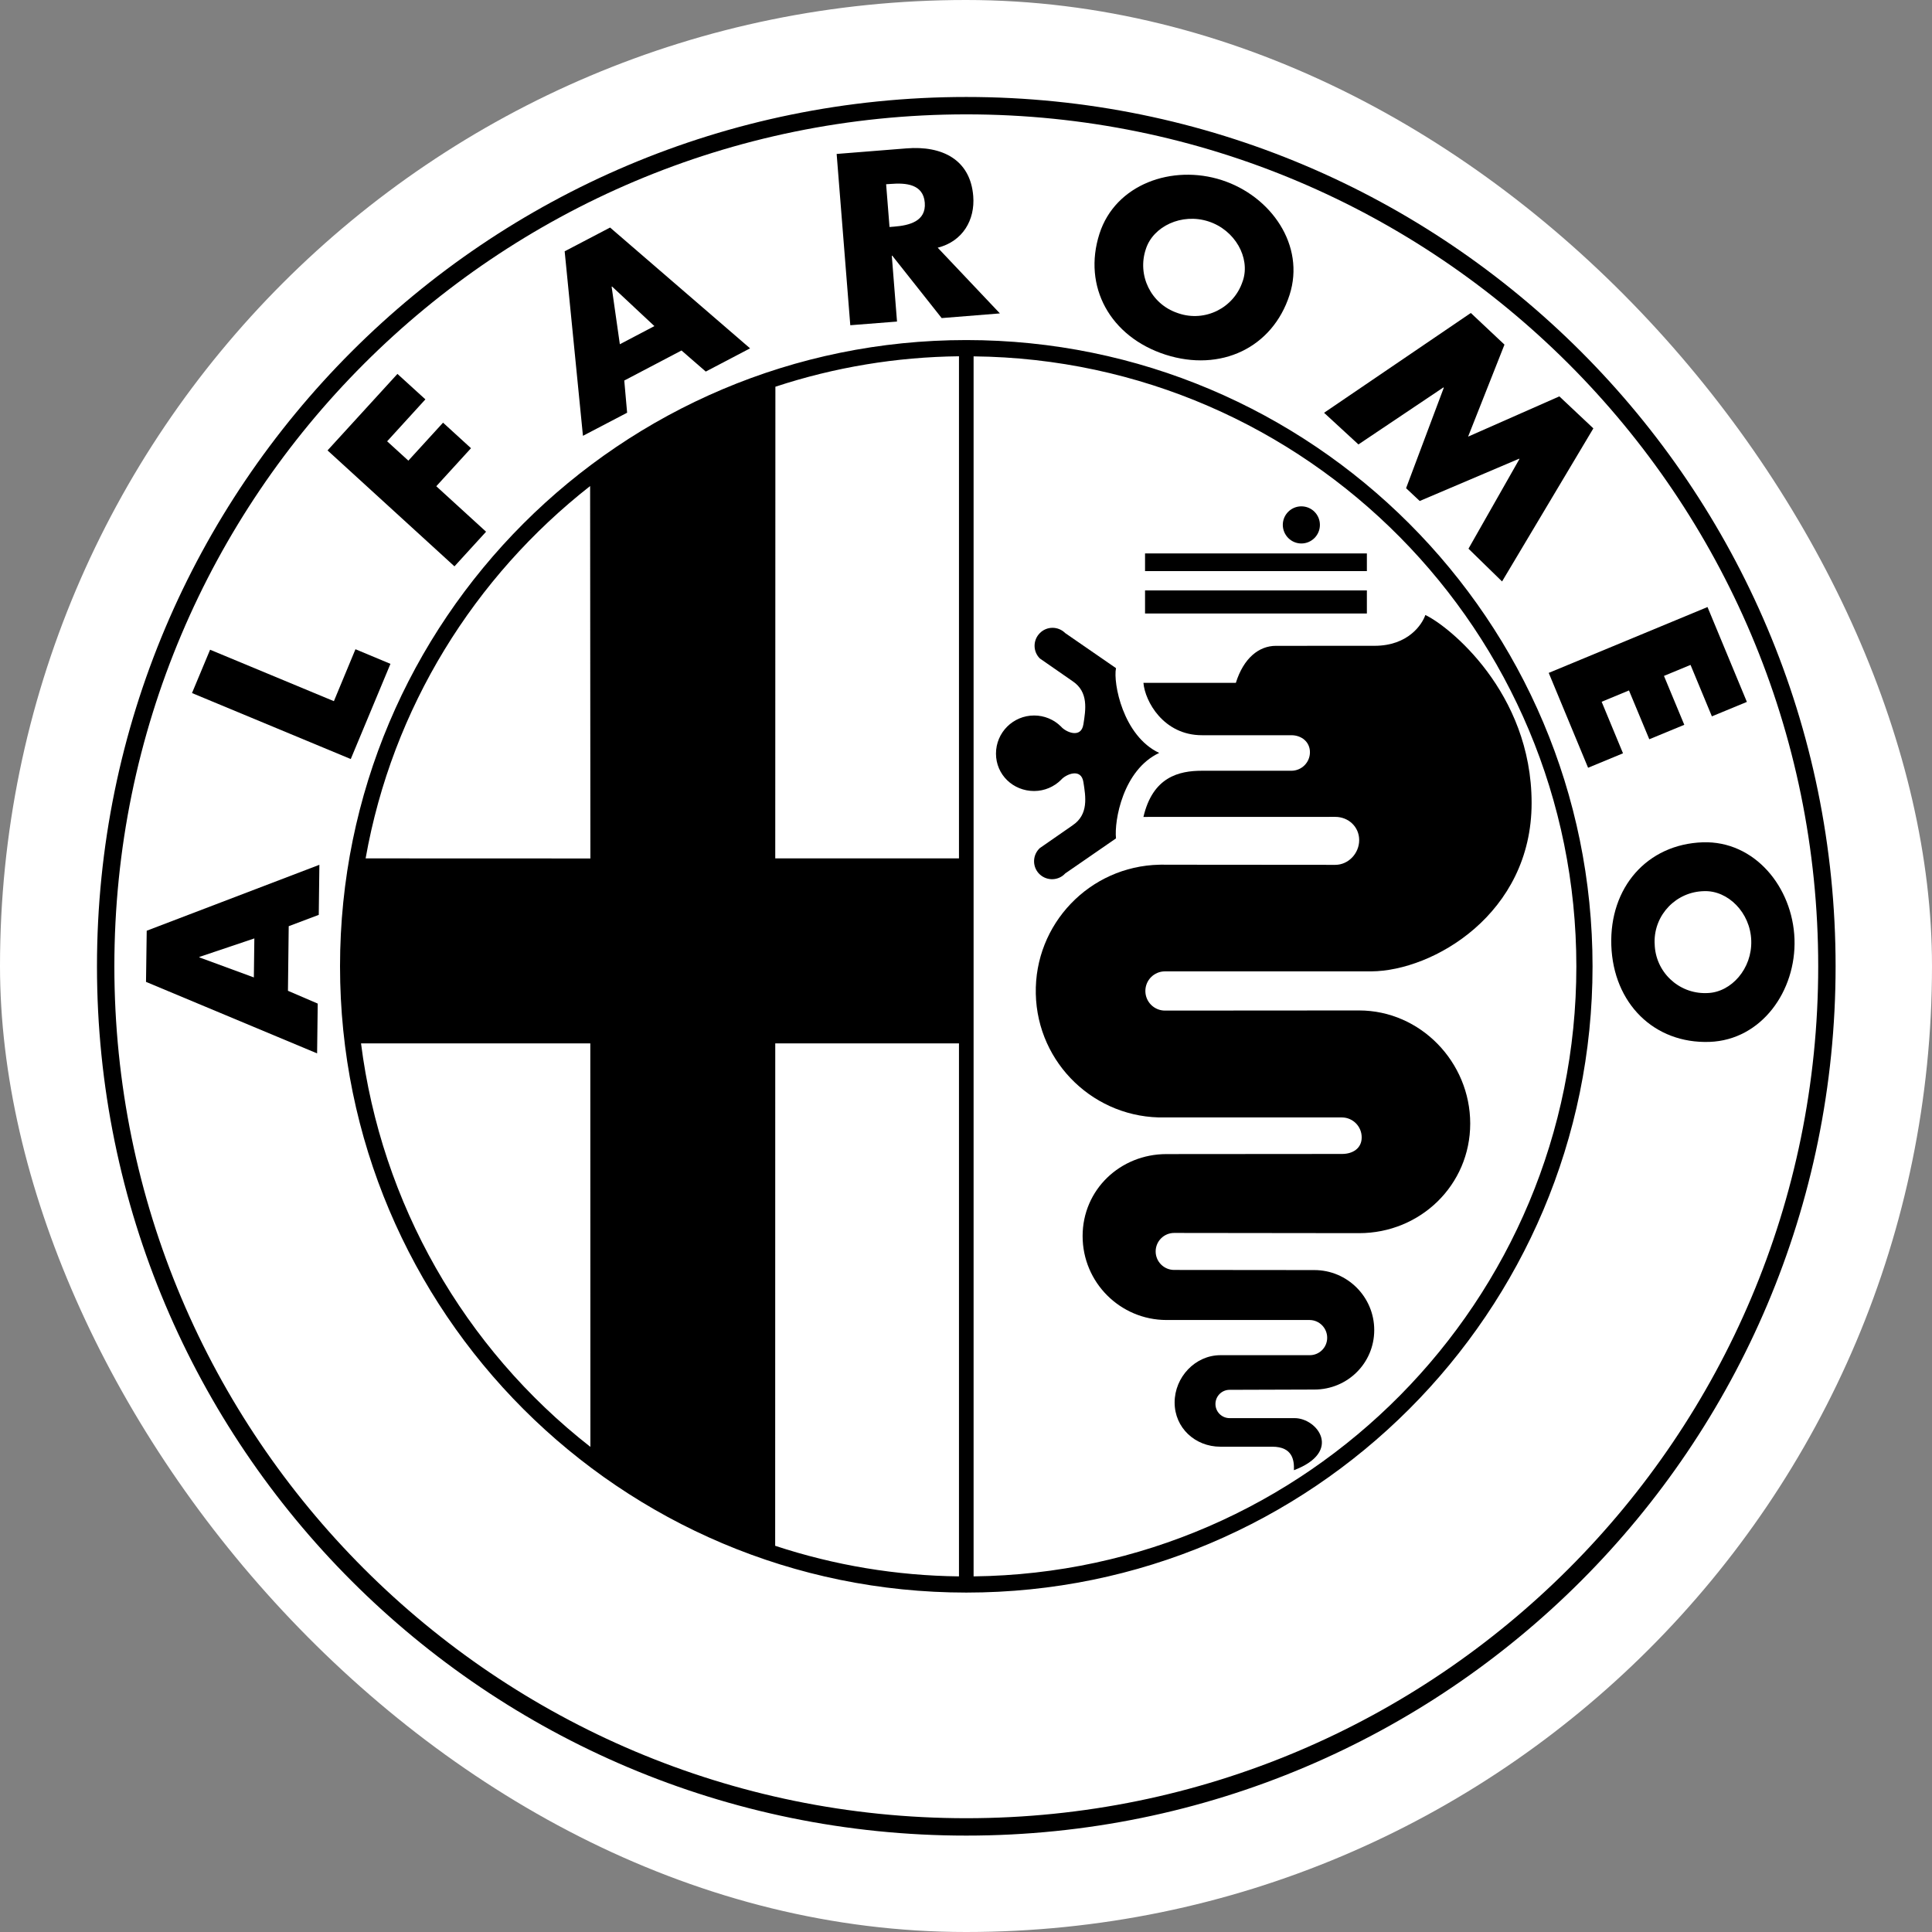 <svg xmlns="http://www.w3.org/2000/svg" version="1.1" xmlns:xlink="http://www.w3.org/1999/xlink" width="1000" height="1000"><rect width="100%" height="100%" fill="#808080" stroke="none"/><g clip-path="url(#SvgjsClipPath1138)"><rect width="1000" height="1000" fill="#ffffff"></rect><g transform="matrix(15.152,0,0,15.152,0,0)"><svg xmlns="http://www.w3.org/2000/svg" version="1.1" xmlns:xlink="http://www.w3.org/1999/xlink" width="66" height="66"><svg width="66" height="66" viewBox="0 0 66 66" fill="none" version="1.1" id="svg25" sodipodi:docname="logo-Alfa_b.svg" inkscape:version="1.3.2 (091e20e, 2023-11-25, custom)" xmlns:inkscape="http://www.inkscape.org/namespaces/inkscape" xmlns:sodipodi="http://sodipodi.sourceforge.net/DTD/sodipodi-0.dtd" xmlns="http://www.w3.org/2000/svg" xmlns:svg="http://www.w3.org/2000/svg">
  <defs id="defs25"><clipPath id="SvgjsClipPath1138"><rect width="1000" height="1000" x="0" y="0" rx="500" ry="500"></rect></clipPath></defs>
  <sodipodi:namedview id="namedview25" pagecolor="#cccccc" bordercolor="#666666" borderopacity="1.0" inkscape:showpageshadow="2" inkscape:pageopacity="0.0" inkscape:pagecheckerboard="0" inkscape:deskcolor="#d1d1d1" inkscape:zoom="2.5944773" inkscape:cx="237.04197" inkscape:cy="100.40558" inkscape:window-width="2498" inkscape:window-height="1417" inkscape:window-x="1134" inkscape:window-y="239" inkscape:window-maximized="1" inkscape:current-layer="svg25"></sodipodi:namedview>
  <g id="g1" transform="matrix(0.928,0,0,0.928,2.215,2.563)">
    <path d="m 33.183,0.808 c -17.672,0 -32,14.328 -32,32 0,17.672 14.328,32 32,32 17.672,0 32,-14.326 32,-32 0,-17.672 -14.326,-32 -32,-32 z m 0,63.36 c -17.318,0 -31.36,-14.042 -31.36,-31.36 0,-17.318 14.042,-31.36 31.36,-31.36 17.318,0 31.36,14.042 31.36,31.36 0,17.318 -14.042,31.36 -31.36,31.36 z" fill="#000000" id="path24"></path>
    <path d="m 33.183,9.756 c -12.731,0 -23.053,10.322 -23.053,23.053 0,12.731 10.322,23.053 23.053,23.053 12.731,0 23.053,-10.319 23.053,-23.053 0,-12.733 -10.322,-23.053 -23.053,-23.053 z m -7.027,1.718 c 2.181,-0.719 4.462,-1.096 6.758,-1.121 v 18.483 h -6.763 z m -6.82,3.656 0.01,13.709 -8.274,-0.003 c 0.983,-5.548 4.004,-10.365 8.264,-13.706 z m -8.433,20.516 h 8.44 l 0.003,14.853 c -4.662,-3.643 -7.698,-8.98 -8.443,-14.853 z m 22.011,19.62 c -2.299,-0.026 -4.582,-0.405 -6.766,-1.126 l 0.003,-18.494 h 6.763 z m 0.538,0 h -0.043 c 0.015,0 0.031,0 0.043,0 v -44.91 c 12.257,0.123 22.188,10.13 22.188,22.456 0,12.311 -9.902,22.308 -22.188,22.454 z" fill="#000000" id="path25"></path>
    <path d="m 11.986,21.675 -1.288,-0.538 -0.794,1.912 -4.557,-1.894 -0.666,1.595 5.844,2.429 z" fill="#000000" id="path26"></path>
    <path d="m 2.988,33.382 6.298,2.632 0.023,-1.833 -1.096,-0.471 0.028,-2.378 1.106,-0.417 0.023,-1.843 -6.356,2.427 z m 1.966,-0.919 2.022,-0.681 -0.018,1.436 -2.004,-0.737 z" fill="#000000" id="path27"></path>
    <path d="m 56.072,25.5 1.285,-0.532 -0.786,-1.897 1.006,-0.417 0.748,1.797 1.288,-0.532 -0.748,-1.8 0.978,-0.405 0.786,1.894 1.288,-0.532 -1.449,-3.492 -5.845,2.424 z" fill="#000000" id="path28"></path>
    <path d="m 15.506,16.811 -1.833,-1.674 1.278,-1.4 -1.029,-0.94 -1.277,1.398 -0.781,-0.712 1.408,-1.544 -1.029,-0.937 -2.573,2.816 4.672,4.268 z" fill="#000000" id="path29"></path>
    <path d="m 50.747,11.499 0.013,0.013 -1.388,3.697 0.502,0.471 3.658,-1.556 0.013,0.01 -1.876,3.302 1.236,1.206 3.361,-5.635 -1.252,-1.178 -3.359,1.482 1.339,-3.387 -1.239,-1.165 -5.402,3.674 1.265,1.165 z" fill="#000000" id="path30"></path>
    <path d="m 30.633,9.075 -0.192,-2.424 h 0.018 l 1.818,2.296 2.143,-0.172 -2.289,-2.419 c 0.927,-0.233 1.377,-1.027 1.308,-1.897 -0.105,-1.347 -1.147,-1.864 -2.455,-1.759 l -2.573,0.205 0.502,6.305 z m -0.235,-5.066 c 0.561,-0.046 1.203,0.005 1.257,0.691 0.054,0.686 -0.571,0.837 -1.132,0.881 l -0.166,0.013 -0.125,-1.574 z" fill="#000000" id="path31"></path>
    <path d="m 20.698,12.431 -0.105,-1.185 2.107,-1.106 0.893,0.776 1.631,-0.855 -5.153,-4.447 -1.672,0.875 0.673,6.792 z m -0.555,-4.646 1.559,1.457 -1.272,0.668 -0.302,-2.117 z" fill="#000000" id="path32"></path>
    <path d="m 40.513,10.293 c 2.03,0.653 3.942,-0.248 4.57,-2.199 0.586,-1.82 -0.678,-3.64 -2.499,-4.227 -1.82,-0.586 -3.912,0.151 -4.498,1.974 -0.627,1.951 0.397,3.796 2.427,4.452 z m -0.719,-3.891 c 0.269,-0.832 1.318,-1.331 2.301,-1.014 0.981,0.317 1.541,1.334 1.275,2.166 -0.005,0.018 -0.01,0.036 -0.018,0.051 -0.325,0.973 -1.38,1.495 -2.35,1.17 -0.018,-0.005 -0.036,-0.01 -0.051,-0.018 -0.97,-0.33 -1.487,-1.385 -1.157,-2.355 z" fill="#000000" id="path33"></path>
    <path d="m 63.67,31.805 c -0.067,-1.912 -1.469,-3.625 -3.379,-3.561 -2.048,0.072 -3.436,1.664 -3.364,3.794 0.074,2.132 1.572,3.625 3.617,3.553 1.912,-0.069 3.192,-1.877 3.126,-3.786 z m -3.197,1.987 c -0.018,0 -0.038,0.003 -0.056,0.003 -1.024,0.023 -1.871,-0.788 -1.894,-1.812 0,-0.018 -0.003,-0.036 -0.003,-0.054 -0.018,-1.024 0.799,-1.869 1.825,-1.887 0.873,-0.031 1.7,0.786 1.733,1.818 0.036,1.032 -0.732,1.902 -1.605,1.933 z" fill="#000000" id="path34"></path>
    <path d="m 47.929,17.61 h -8.166 v 0.65 h 8.166 z" fill="#000000" id="path35"></path>
    <path d="m 44.58,21.012 c -0.625,0 -1.19,0.453 -1.474,1.362 h -3.402 c 0.056,0.678 0.737,1.928 2.155,1.928 h 3.29 c 0.376,0 0.684,0.248 0.684,0.625 v 0.002 c 0,0.376 -0.307,0.681 -0.684,0.681 h -3.29 c -0.85,0 -1.812,0.228 -2.155,1.7 l 7.061,-0.002 c 0.486,0 0.881,0.366 0.881,0.855 0,0.486 -0.394,0.911 -0.881,0.911 l -6.267,-0.005 c -0.069,-0.003 -0.138,-0.003 -0.207,0 -2.57,0.056 -4.606,2.186 -4.549,4.754 0.056,2.57 2.186,4.605 4.754,4.549 h 6.52 c 0.402,0.005 0.725,0.335 0.722,0.737 0,0.397 -0.323,0.607 -0.722,0.607 l -6.464,0.005 c -1.705,0 -3.087,1.313 -3.087,3.018 0,1.705 1.382,3.087 3.087,3.09 h 5.274 c 0.356,0.005 0.642,0.297 0.642,0.653 0,0.356 -0.287,0.642 -0.642,0.642 h -3.287 c -0.932,0 -1.687,0.812 -1.687,1.741 0,0.932 0.753,1.628 1.687,1.628 0,0 1.162,0.003 1.91,0 0.753,0 0.809,0.512 0.794,0.865 1.8,-0.681 0.865,-1.915 0.028,-1.917 h -2.396 c -0.287,0 -0.52,-0.233 -0.52,-0.52 0,-0.287 0.233,-0.522 0.52,-0.522 l 3.121,-0.01 c 1.219,0 2.204,-0.97 2.204,-2.191 0,-1.218 -0.988,-2.207 -2.204,-2.207 l -5.161,-0.005 c -0.376,0 -0.681,-0.305 -0.681,-0.681 0,-0.376 0.305,-0.681 0.681,-0.681 l 6.807,0.008 c 2.258,0 4.091,-1.774 4.091,-4.035 0,-2.258 -1.83,-4.163 -4.091,-4.163 l -7.145,0.005 c -0.399,0 -0.722,-0.323 -0.722,-0.722 0,-0.399 0.323,-0.722 0.722,-0.722 h 7.598 c 2.268,-0.015 5.898,-2.115 5.898,-6.198 0,-4.083 -3.062,-6.523 -3.912,-6.92 -0.115,0.34 -0.625,1.134 -1.871,1.134 z" fill="#000000" id="path36"></path>
    <path d="m 45.517,17.244 c 0.376,0 0.683,-0.305 0.683,-0.684 0,-0.379 -0.305,-0.683 -0.683,-0.683 -0.376,0 -0.683,0.305 -0.683,0.683 0.002,0.376 0.307,0.684 0.683,0.684 z" fill="#000000" id="path37"></path>
    <path d="m 47.929,18.972 h -8.166 v 0.85 h 8.166 z" fill="#000000" id="path38"></path>
    <path d="m 37.097,27.619 -1.206,0.837 c -0.013,0.013 -0.026,0.026 -0.038,0.038 -0.248,0.269 -0.23,0.689 0.038,0.934 0.269,0.246 0.689,0.23 0.934,-0.038 l 1.869,-1.29 c -0.069,-0.653 0.256,-2.522 1.59,-3.146 -1.334,-0.625 -1.702,-2.58 -1.59,-3.121 l -1.869,-1.29 c -0.259,-0.259 -0.678,-0.259 -0.934,0 -0.259,0.259 -0.259,0.678 0,0.934 l 1.206,0.837 c 0.594,0.397 0.481,1.05 0.397,1.587 -0.084,0.54 -0.653,0.284 -0.822,0.085 -0.264,-0.264 -0.62,-0.41 -0.991,-0.41 -0.776,0 -1.405,0.627 -1.405,1.403 0,0.776 0.627,1.377 1.403,1.377 0.387,0 0.74,-0.159 0.993,-0.412 0.172,-0.2 0.74,-0.453 0.822,0.084 0.085,0.54 0.197,1.193 -0.397,1.59 z" fill="#000000" id="path39"></path>
  </g>
</svg></svg></g></g></svg>